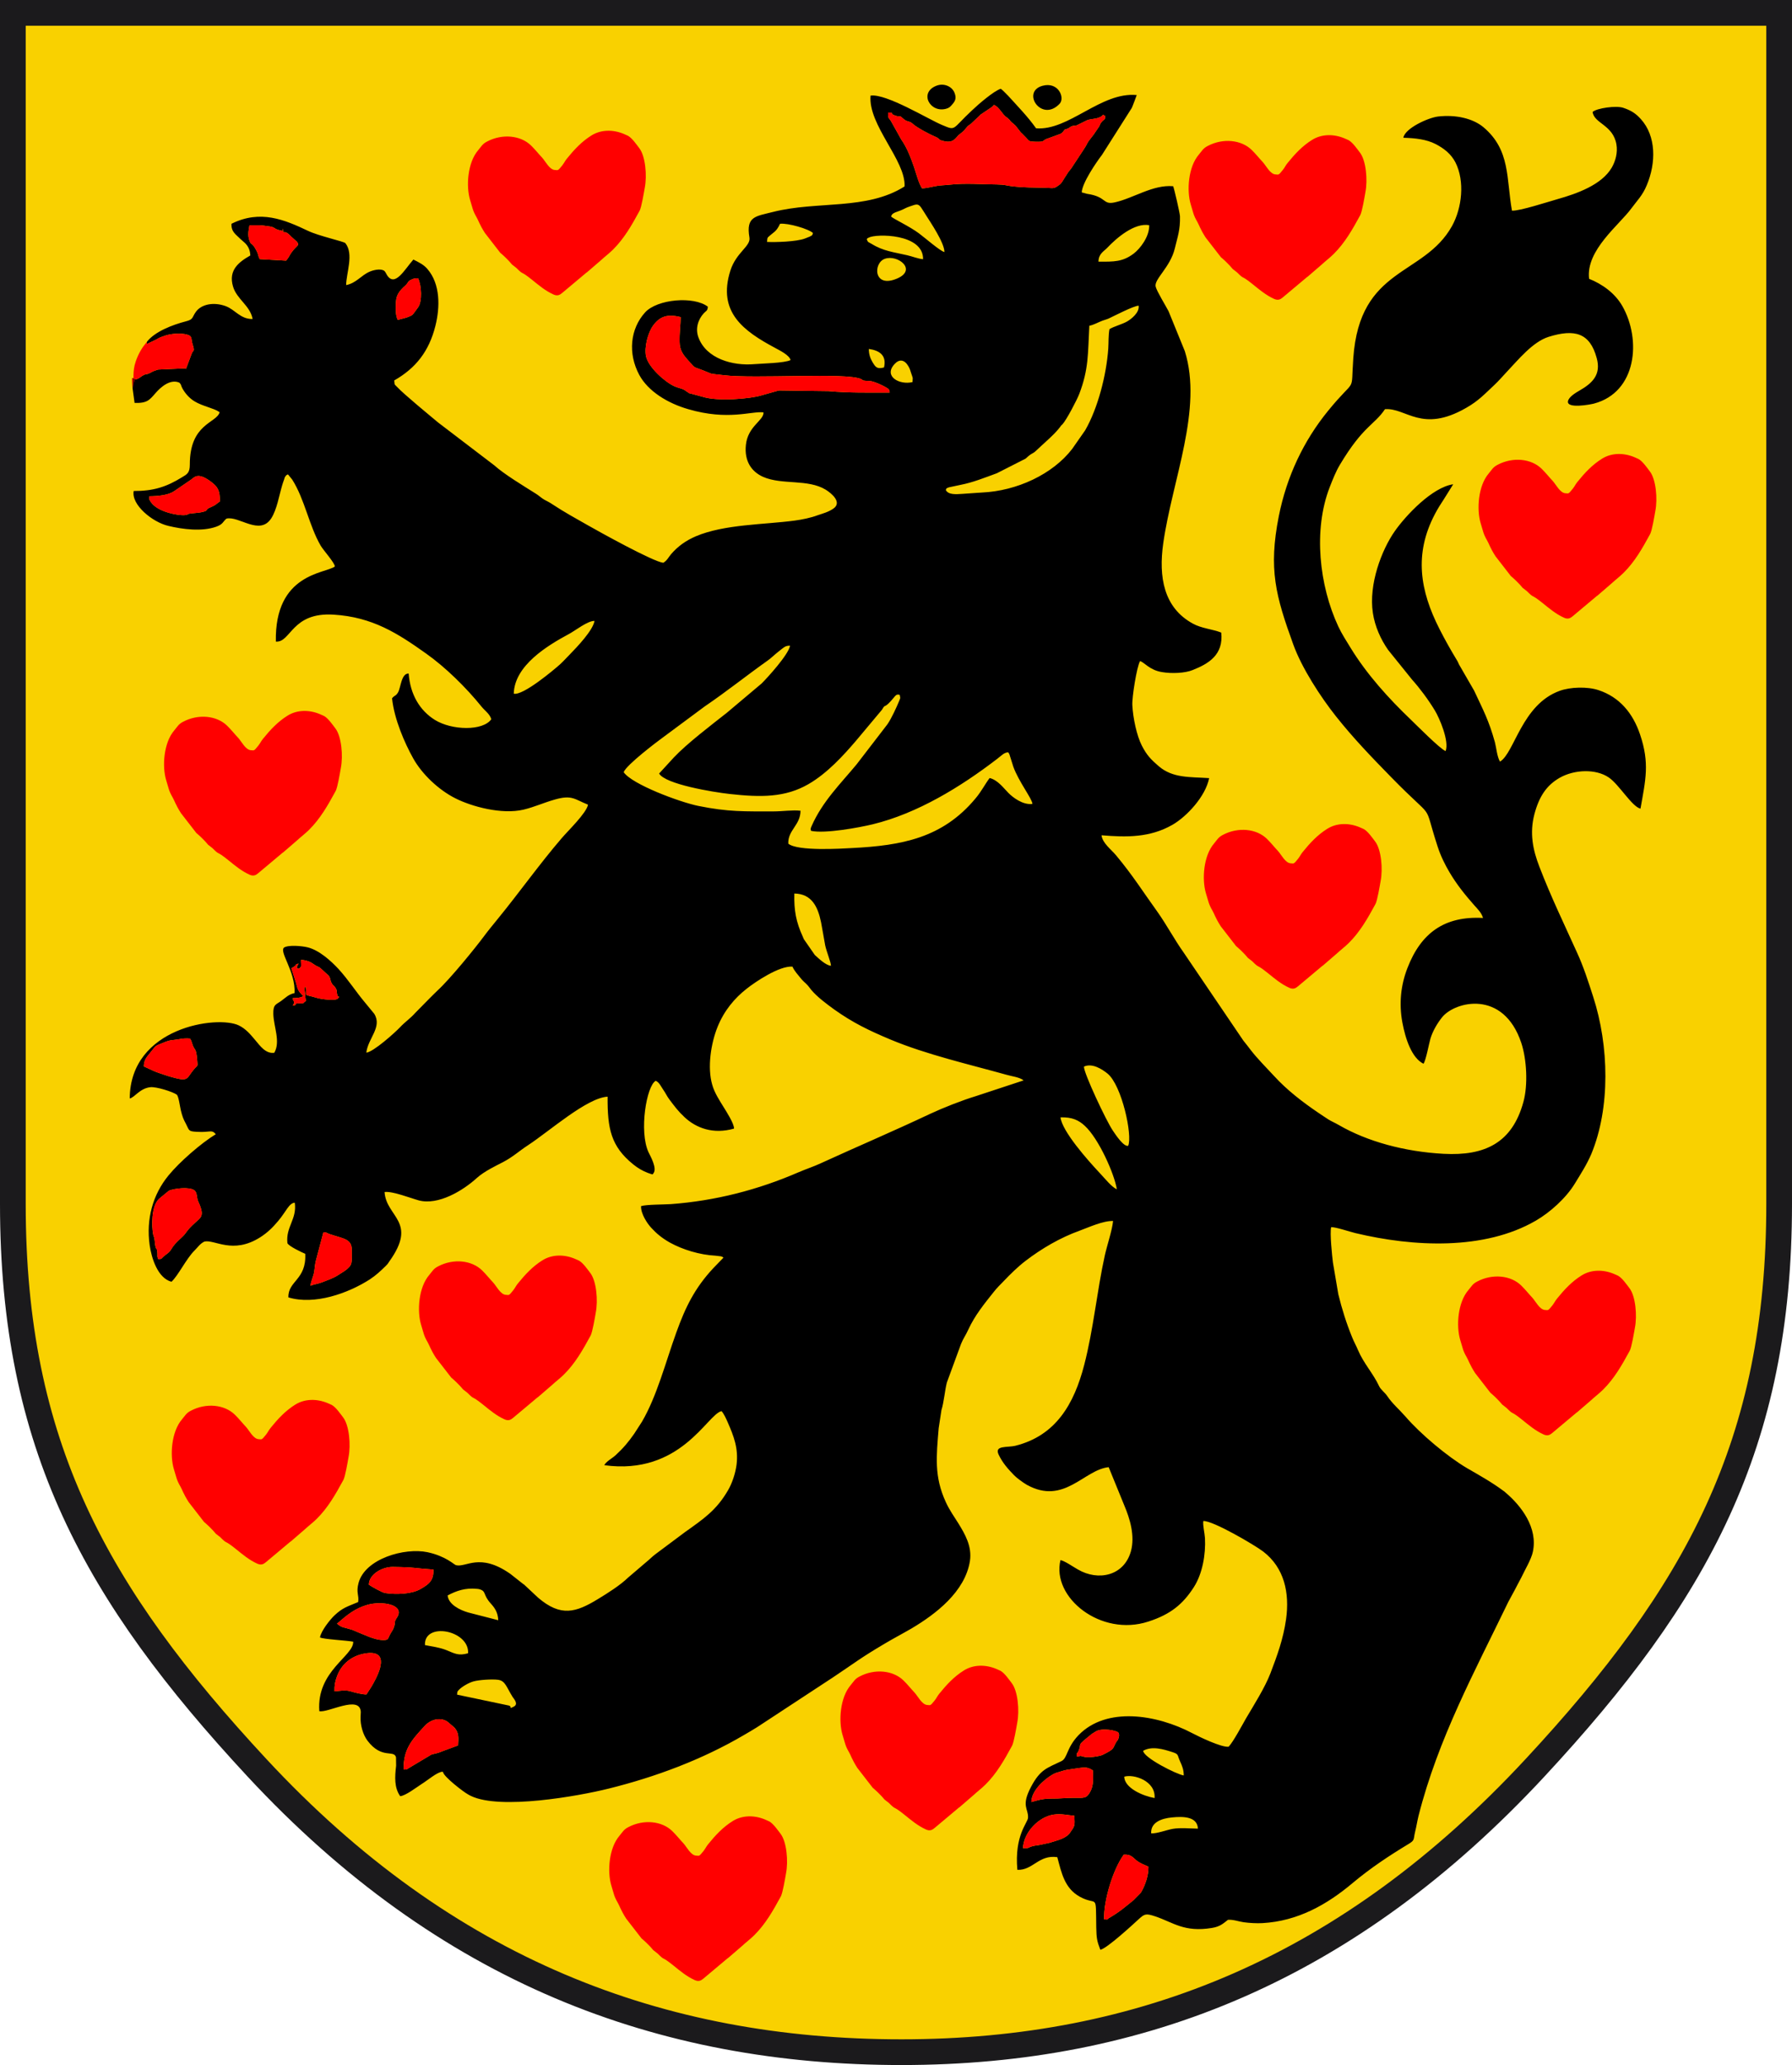 <?xml version="1.0" encoding="UTF-8" standalone="no"?>
<svg
   xmlns:dc="http://purl.org/dc/elements/1.1/"
   xmlns:cc="http://creativecommons.org/ns#"
   xmlns:rdf="http://www.w3.org/1999/02/22-rdf-syntax-ns#"
   xmlns:svg="http://www.w3.org/2000/svg"
   xmlns="http://www.w3.org/2000/svg"
   xmlns:sodipodi="http://sodipodi.sourceforge.net/DTD/sodipodi-0.dtd"
   xmlns:inkscape="http://www.inkscape.org/namespaces/inkscape"
   version="1.0"
   width="570.009"
   height="656.434"
   id="svg4259"
   sodipodi:docname="Wappen_Orlamuende -mod.svg"
   inkscape:version="1.0.1 (3bc2e813f5, 2020-09-07)">
  <sodipodi:namedview
     pagecolor="#ffffff"
     bordercolor="#666666"
     borderopacity="1"
     objecttolerance="10"
     gridtolerance="10"
     guidetolerance="10"
     inkscape:pageopacity="0"
     inkscape:pageshadow="2"
     inkscape:window-width="1920"
     inkscape:window-height="1017"
     id="namedview77"
     showgrid="false"
     inkscape:zoom="0.91561498"
     inkscape:cx="113.87917"
     inkscape:cy="340.19081"
     inkscape:window-x="-8"
     inkscape:window-y="317"
     inkscape:window-maximized="1"
     inkscape:current-layer="svg4259" />
  <defs
     id="defs4261" />
  <path
     d="M 286.729,652.346 C 210.217,652.346 141.784,626.578 81.756,561.96 C 30.315,506.592 4.088,459.223 4.088,382.732 L 4.088,4.088 L 565.92,4.088 L 565.92,382.732 C 565.92,459.223 539.685,506.584 488.252,561.96 C 429.071,625.669 363.234,652.346 286.729,652.346 z"
     id="path259"
     style="fill:#f9d100;fill-opacity:1;fill-rule:nonzero;stroke:#1b1a1c;stroke-width:8.176;stroke-linecap:butt;stroke-linejoin:miter;stroke-miterlimit:3.864;stroke-dasharray:none;stroke-opacity:1" />
  <g
     id="Ebene_x0020_3"
     transform="matrix(0.035,0,0,0.035,-90.822,-204.634)">
    <g
       id="g256">
      <!-- Loewe -->
      <path
         fill="#000000"
         d="m 12629,23279 c -5,-169 80,-452 179,-588 65,-3 79,23 113,51 38,31 78,42 111,59 1,81 -29,168 -68,234 -1,1 -3,3 -4,5 l -63,64 c -92,74 -126,106 -227,165 -19,11 6,13 -41,10 z m 428,-781 c -6,-100 93,-136 190,-145 101,-10 229,-9 235,102 -71,-1 -160,-10 -230,2 -63,12 -140,43 -195,41 z m -1165,134 c 5,-142 144,-287 282,-305 68,-9 123,6 185,11 5,96 3,91 -36,149 -36,55 -105,70 -188,96 l -78,17 c -24,6 -60,8 -81,15 -45,13 -19,18 -84,17 z m 76,-419 c 1,-99 109,-201 194,-250 36,-20 42,-16 82,-30 29,-10 61,-15 93,-19 108,-15 133,-26 190,12 3,72 6,135 -20,186 -36,70 -55,64 -151,63 -76,0 -129,8 -209,7 -93,-1 -166,30 -179,31 z m 844,-230 c 87,-26 287,38 276,194 -103,-18 -273,-89 -276,-194 z m 172,-235 c 80,-46 186,-14 263,11 64,20 45,25 73,86 18,40 33,73 33,127 -65,-10 -365,-161 -369,-224 z m -6721,170 c -3,-185 75,-270 192,-396 63,-69 157,-78 212,-34 l 56,48 c 46,49 38,99 35,163 l -146,54 c -50,22 -80,22 -98,30 l -213,127 c -8,5 -2,9 -38,8 z m 6117,-117 c -1,-44 3,-19 18,-55 28,-68 -11,-42 62,-104 l 38,-31 c 2,-1 8,-6 10,-8 13,-11 2,-4 19,-14 l 16,-10 c 2,-1 9,-5 11,-7 59,-35 192,-7 205,11 12,18 4,44 -1,57 -11,25 -3,3 -17,26 -38,61 -6,60 -124,118 -30,15 -134,29 -171,18 -49,-14 -24,-5 -66,-1 z m -5631,-563 c 2,-32 2,-28 20,-47 25,-26 88,-62 128,-73 52,-15 172,-22 224,-15 66,9 75,63 132,155 13,20 57,65 11,89 -52,27 -9,1 -44,-10 z m -824,-2 c -36,1 -103,-16 -135,-26 -63,-19 -97,-6 -155,-2 -2,-53 6,-90 21,-132 42,-120 141,-197 271,-214 206,-26 119,169 61,273 -20,37 -42,68 -63,101 z m 924,-374 c -89,26 -124,1 -199,-29 -61,-24 -126,-32 -193,-45 -10,-214 404,-136 392,74 z m -1191,-269 c 93,-79 159,-137 277,-171 136,-38 343,0 268,115 -33,51 -10,36 -28,88 -11,32 -24,43 -39,73 -18,38 -13,45 -64,44 -75,-1 -173,-51 -255,-84 -16,-7 -13,-7 -38,-14 -67,-21 -75,-12 -121,-51 z m 1005,-256 c 81,-43 160,-70 265,-60 12,1 14,1 26,4 62,19 28,48 100,128 37,41 66,81 69,153 l -272,-70 c -77,-22 -180,-73 -188,-155 z m -716,-98 c 2,-97 125,-162 217,-161 212,3 182,11 370,24 3,106 -47,135 -118,177 -82,47 -223,51 -321,36 -27,-4 -126,-60 -148,-76 z m -531,-2715 c 7,-45 28,-89 34,-125 9,-58 6,-73 22,-126 l 62,-234 c 36,-1 23,4 32,6 l 12,5 c 2,1 4,2 6,3 134,46 209,43 208,149 -1,115 12,133 -67,189 -1,1 -3,2 -5,3 l -53,34 c -43,28 -97,46 -143,64 -36,15 -70,17 -108,32 z m -1383,-242 c -13,-30 -5,-24 -8,-60 -7,-69 -13,9 -25,-113 -4,-36 -10,-29 -14,-56 -12,-65 -19,-247 53,-317 l 91,-75 c 47,-20 186,-38 232,-3 27,21 18,66 35,103 62,132 21,144 -27,189 -97,88 -69,86 -129,140 -104,93 -78,108 -127,143 -73,53 -36,47 -81,49 z m 8422,-1209 c 127,118 268,437 290,575 -46,-19 -108,-97 -155,-147 -110,-117 -343,-380 -357,-506 104,-4 167,26 222,78 z m -8553,-541 c 1,-59 26,-84 54,-119 60,-72 38,-62 121,-95 35,-14 54,-23 96,-26 58,-5 74,-18 148,-13 14,20 12,20 20,45 24,76 36,28 46,153 5,62 7,39 -30,82 -65,77 -47,109 -168,79 -33,-9 -65,-17 -101,-30 -35,-12 -63,-20 -97,-35 z m 8807,584 c -59,-86 -266,-525 -263,-582 77,-36 169,27 214,63 131,107 229,565 188,656 -41,11 -114,-100 -139,-137 z M 5267,14949 c -2,-28 -7,7 -11,-37 28,0 72,-2 95,-18 -39,-41 -50,-52 -64,-115 l -44,-138 31,-19 c 19,-17 3,-18 35,-23 -33,48 -4,44 1,46 33,-21 18,-28 20,-80 32,0 67,10 95,25 l 16,11 c 75,51 21,-5 120,88 15,14 24,18 31,37 10,22 3,26 18,52 15,25 20,18 32,38 19,28 9,29 17,62 l 4,14 c 4,13 28,-2 2,24 -22,22 -149,6 -189,-6 -138,-41 -89,-2 -103,-102 -12,13 -15,-12 -6,62 3,31 3,42 8,67 -46,34 -3,20 -62,22 -65,2 -2,16 -57,20 15,-37 14,4 11,-30 z m 4633,-573 c -3,-7 -7,-17 -10,-24 -60,-131 -80,-236 -76,-390 157,2 214,119 243,262 13,65 24,139 37,207 11,55 53,156 53,187 -48,-3 -117,-71 -147,-98 z M 8263,12860 c 23,-66 311,-283 357,-316 l 379,-281 c 199,-135 378,-279 574,-418 30,-21 56,-48 89,-74 68,-54 70,-59 113,-60 -13,80 -204,289 -258,343 l -316,266 c -142,112 -362,279 -481,405 l -135,147 c 55,97 488,169 643,186 281,31 503,33 715,-90 171,-99 318,-261 431,-393 l 237,-283 c 33,-58 13,-5 80,-78 43,-47 46,-68 81,-56 1,2 1,6 1,7 4,26 7,14 -5,45 -26,62 -71,162 -109,216 l -280,364 c -147,177 -309,335 -408,559 -13,29 -10,32 -4,44 127,27 436,-30 560,-60 407,-99 799,-340 1129,-593 47,-36 61,-56 100,-61 10,13 1,-4 13,20 l 35,111 c 49,136 170,289 174,338 -87,12 -178,-59 -217,-98 -40,-39 -96,-119 -172,-137 -38,48 -73,120 -130,187 -299,358 -668,426 -1121,449 -89,5 -495,31 -579,-40 -5,-123 111,-168 111,-299 -76,-8 -164,6 -241,6 -266,0 -413,6 -689,-50 -170,-35 -602,-196 -677,-306 z m -999,-713 c 7,-257 306,-437 503,-543 55,-29 169,-120 231,-118 -16,88 -156,234 -227,307 -31,31 -54,58 -87,88 -56,50 -335,285 -420,266 z M 3953,10354 c 80,-1 171,-10 223,-45 l 154,-105 c 31,-21 60,-73 181,17 63,47 83,79 82,180 -30,20 -39,34 -74,48 -76,31 -19,29 -74,45 -30,9 -68,11 -106,15 -52,6 -23,6 -48,13 -16,4 -30,4 -47,3 -88,-6 -241,-45 -286,-132 -10,-20 -8,-7 -5,-39 z m 6935,-1037 c -121,29 -266,-54 -163,-164 44,-48 90,-40 125,19 13,22 18,38 27,68 3,10 12,33 13,40 z m -397,-301 c 99,14 163,59 138,168 -63,17 -77,-2 -105,-49 -20,-34 -33,-70 -33,-119 z m -818,377 -156,44 c -101,32 -400,57 -534,14 l -104,-28 c -6,-1 -16,-3 -20,-5 l -26,-17 c -36,-29 -61,-25 -111,-47 -88,-41 -235,-173 -256,-272 -17,-80 17,-214 65,-279 62,-84 131,-106 250,-76 -1,73 -12,141 -10,225 1,76 33,117 73,162 75,82 39,58 139,96 113,43 34,25 185,44 284,36 1125,-27 1253,36 35,17 -16,7 36,15 12,2 29,1 43,2 54,6 159,61 170,74 8,9 9,20 11,31 -185,0 -371,4 -556,-13 z m 2822,-588 c 37,-6 80,-31 117,-45 16,-6 48,-15 58,-20 53,-25 228,-116 273,-117 9,62 -65,120 -104,143 -45,26 -123,46 -161,70 -11,60 -7,118 -11,178 -17,238 -94,540 -210,741 l -118,169 c -177,230 -503,382 -821,396 -64,3 -115,9 -176,12 -59,4 -130,10 -152,-36 12,-15 -7,-9 28,-23 l 108,-23 c 110,-21 221,-66 328,-105 l 258,-131 c 2,-1 4,-2 5,-3 l 18,-16 c 40,-36 43,-24 75,-54 66,-64 166,-145 219,-216 20,-28 3,-5 21,-24 37,-39 134,-225 154,-278 86,-227 77,-361 91,-618 z m -6285,-53 c -19,-36 -19,-85 -18,-138 1,-78 21,-110 69,-158 7,-7 15,-12 18,-16 33,-31 16,-37 58,-55 21,-10 32,-11 57,-11 33,66 39,210 1,263 -60,83 -46,70 -106,94 z m 4427,-555 c 116,-41 296,99 112,179 -218,94 -220,-142 -112,-179 z M 5233,7987 c 1,2 3,3 4,5 l 56,50 c 34,44 -16,30 -73,137 -9,16 -15,20 -25,35 l -240,-14 c -19,-38 -7,-43 -44,-103 -23,-38 -32,-32 -40,-45 l -4,-8 c -29,-64 -8,-118 -5,-151 99,0 79,-5 187,11 38,6 39,18 68,29 2,1 31,8 31,8 18,-2 11,23 20,-19 3,73 -3,-4 65,65 z m 5751,214 c -50,-5 -95,-25 -144,-36 -124,-29 -217,-37 -325,-104 -34,-20 -30,-10 -43,-42 14,-15 -2,-3 18,-14 65,-37 498,-38 494,196 z M 9566,8044 c 3,-43 2,-36 26,-58 40,-35 60,-38 92,-107 75,-8 263,48 299,84 -9,26 0,16 -30,33 -6,3 -32,13 -43,17 -76,29 -267,35 -344,31 z m 3012,179 c 1,-71 46,-91 79,-125 87,-92 249,-230 382,-206 3,105 -84,215 -141,258 -101,76 -180,74 -320,73 z m -1885,-410 c 7,-19 12,-25 38,-37 11,-5 30,-10 46,-17 35,-13 47,-25 91,-39 47,-15 69,-30 97,10 17,24 33,52 48,75 37,59 166,248 165,331 -39,-9 -175,-128 -233,-171 -88,-65 -232,-131 -252,-152 z m -26,-944 c 69,1 -2,7 68,29 53,17 28,-10 68,26 38,35 52,17 86,46 1,1 3,3 4,4 37,33 156,96 196,112 59,23 18,30 96,45 60,11 84,-12 118,-54 l 42,-34 c 28,-23 31,-45 65,-65 1,-1 4,-2 5,-3 l 86,-81 c 1,-2 3,-4 4,-5 l 104,-70 c 11,-11 7,-5 19,-19 48,17 77,89 116,113 1,1 4,2 5,3 l 23,22 c 1,1 2,3 3,5 8,9 7,8 13,14 0,0 14,11 15,12 2,2 22,20 22,20 l 46,59 c 5,5 8,8 14,13 l 38,39 c 24,29 26,32 75,34 109,4 59,-12 121,-30 l 115,-42 c 33,-19 27,-39 48,-42 20,-3 27,-12 44,-22 1,-1 3,-2 5,-3 24,-10 17,-2 42,-8 3,-1 5,-1 8,-2 l 77,-38 c 44,-27 106,-12 151,-47 l 13,-12 c 18,12 -17,0 18,12 -3,38 -7,26 -27,47 -20,22 -18,26 -30,50 l -49,72 c -81,102 -38,55 -91,136 l -104,158 c -9,16 -22,29 -33,43 l -38,59 c -15,23 -23,43 -44,59 l -10,7 c -45,34 -52,22 -123,21 -102,-2 -199,-2 -294,-13 -59,-7 -67,-16 -141,-17 -143,-1 -288,-14 -430,2 -51,6 -84,4 -133,14 -31,6 -90,20 -119,19 -33,-56 -47,-118 -68,-180 0,-2 -1,-4 -2,-7 -31,-89 -64,-179 -118,-256 l -90,-161 c -1,-2 -2,-4 -3,-6 l -22,-30 c -7,-16 -5,-26 -4,-48 z M 3931,8950 c -2,11 -4,7 1,20 l 86,-41 c 27,-18 47,-23 78,-34 51,-17 139,-26 199,-9 38,11 38,20 45,69 l 14,49 c 6,29 -1,24 -5,34 -8,15 -2,-3 -13,23 l -52,139 c -6,-7 24,-5 -26,-7 l -224,10 c -1,0 -4,0 -6,1 l -42,15 c -73,41 -44,14 -87,35 -17,8 -27,19 -47,30 -48,25 -35,-20 -38,42 17,-59 -13,-40 -18,-44 l 4,93 18,131 c 116,4 136,-27 193,-92 42,-48 130,-129 214,-92 20,20 12,23 27,51 26,47 64,91 113,120 69,42 178,63 219,93 2,1 5,3 7,5 -28,100 -272,101 -271,476 0,75 -25,87 -72,115 -141,87 -259,125 -438,124 -24,124 169,283 315,317 129,31 306,54 436,7 62,-22 59,-46 92,-73 113,-28 303,160 408,-4 51,-81 70,-204 99,-301 5,-16 11,-35 18,-53 6,-18 2,-13 10,-25 13,-16 5,-9 24,-19 l 39,48 c 114,180 152,416 258,599 25,43 129,157 129,190 -87,65 -548,61 -536,682 138,10 142,-269 525,-245 353,22 581,169 840,353 177,125 365,310 503,481 32,40 76,67 90,116 -76,108 -358,102 -513,6 -138,-86 -224,-232 -238,-421 -68,-3 -71,129 -97,172 -21,35 -30,23 -54,53 20,191 115,407 192,545 81,145 232,287 383,363 148,75 422,150 620,103 100,-24 186,-64 282,-91 159,-46 181,-3 304,46 -14,76 -182,237 -239,304 -203,236 -386,495 -585,738 -42,52 -79,96 -120,151 -81,109 -309,390 -425,496 -26,24 -46,46 -71,70 l -129,131 c -45,51 -93,82 -139,131 -48,51 -244,226 -307,231 16,-132 147,-232 72,-353 l -83,-101 c -82,-97 -153,-209 -241,-305 -70,-75 -177,-173 -284,-198 -45,-11 -171,-24 -212,3 -45,41 105,216 96,413 -56,12 -82,43 -121,71 -50,36 -74,31 -72,119 3,116 67,250 9,352 -77,12 -129,-62 -172,-113 -46,-55 -87,-104 -150,-135 -192,-94 -988,14 -992,663 43,-7 90,-91 186,-102 55,-7 209,43 242,68 17,17 28,106 36,140 14,58 23,81 47,125 31,59 19,68 97,72 30,2 59,2 89,-1 45,-3 59,-9 85,23 -132,80 -331,253 -431,376 -141,173 -203,392 -170,631 17,119 73,299 198,333 59,-52 136,-211 209,-283 32,-31 47,-60 90,-82 93,-22 257,120 508,-39 64,-41 111,-86 163,-148 72,-85 99,-164 151,-166 21,151 -83,218 -67,367 11,28 133,85 162,97 12,238 -158,245 -153,396 238,72 542,-37 739,-163 58,-38 100,-78 146,-123 0,0 17,-18 17,-18 7,-9 8,-13 14,-21 263,-365 -28,-403 -42,-632 71,-10 238,56 311,76 177,47 402,-89 528,-204 66,-59 164,-106 238,-144 93,-49 142,-98 228,-154 194,-127 534,-430 722,-440 -2,290 30,451 233,615 42,34 83,58 132,77 57,21 43,13 52,3 35,-45 -29,-157 -45,-190 -88,-190 -18,-604 65,-649 30,10 50,54 68,80 21,29 34,60 57,90 49,65 81,108 136,159 106,100 261,159 451,105 2,-45 -73,-160 -95,-196 -35,-57 -83,-129 -103,-202 -46,-157 -12,-376 48,-525 60,-149 155,-261 263,-346 79,-63 300,-212 418,-202 19,42 49,72 79,110 14,17 30,31 48,48 23,23 24,29 43,52 54,65 142,130 211,180 169,120 316,191 512,273 327,136 704,222 1052,319 46,14 118,21 156,51 l -434,143 c -128,39 -296,105 -418,162 -339,160 -658,295 -992,448 -62,29 -138,54 -203,82 -369,160 -757,259 -1160,289 -64,4 -224,3 -270,18 -3,69 56,157 91,195 49,54 99,95 169,135 119,66 275,113 416,120 l 50,6 c 18,6 11,3 23,12 l -92,95 c -169,181 -254,355 -337,586 -98,272 -175,574 -311,808 l -71,110 c -52,75 -101,133 -171,197 -26,24 -87,57 -101,89 695,95 935,-462 1065,-491 21,20 45,75 56,100 56,128 99,238 81,386 -11,84 -42,171 -76,230 -106,184 -223,262 -393,383 l -268,200 c -32,24 -57,51 -85,73 l -164,140 c -71,69 -185,141 -274,195 -200,122 -337,164 -544,-13 l -124,-116 c -1,-2 -3,-3 -5,-4 -1,-1 -4,-2 -5,-3 l -118,-93 c -280,-196 -402,-55 -494,-79 -17,-4 -91,-82 -260,-118 -208,-43 -565,59 -625,278 -25,91 6,112 -4,175 -102,43 -141,51 -216,122 -37,35 -120,137 -131,199 28,17 239,27 302,39 5,131 -335,266 -308,631 78,18 369,-151 377,7 0,10 -2,34 -2,45 -3,76 22,161 62,215 130,173 242,80 260,152 l 1,77 c -12,100 -18,198 37,276 48,-3 149,-81 193,-109 61,-38 145,-112 192,-113 2,1 4,2 5,5 9,43 185,178 222,198 13,7 19,12 31,17 265,128 972,3 1253,-67 427,-106 850,-264 1228,-486 41,-24 76,-44 119,-71 l 692,-454 c 194,-129 243,-172 463,-302 82,-49 161,-90 249,-141 219,-130 487,-333 531,-613 20,-135 -46,-245 -104,-340 -41,-65 -81,-121 -114,-192 -109,-235 -87,-419 -66,-674 l 25,-164 c 23,-74 30,-173 49,-250 l 129,-351 c 21,-52 43,-79 65,-128 59,-129 144,-234 232,-344 34,-43 49,-55 92,-100 57,-60 128,-130 199,-184 144,-110 312,-209 490,-273 84,-31 214,-91 304,-88 -8,83 -55,223 -75,312 -72,327 -103,670 -187,994 -93,360 -260,643 -624,735 -76,19 -195,-6 -154,81 36,76 85,130 141,188 20,21 83,68 115,86 339,188 520,-138 744,-160 l 143,350 c 49,116 98,273 59,414 -63,224 -297,273 -482,165 -38,-21 -121,-79 -158,-85 -83,339 367,700 799,558 205,-66 316,-161 414,-314 77,-121 108,-296 100,-444 -3,-48 -21,-117 -15,-155 87,-5 468,219 544,277 191,146 242,374 208,616 -26,181 -80,327 -142,490 -49,128 -150,288 -221,408 -33,57 -116,214 -159,259 -68,7 -273,-93 -330,-123 -327,-172 -781,-242 -1033,17 -112,116 -100,210 -157,237 -127,62 -191,72 -276,234 -93,176 -22,196 -27,280 -3,48 -125,158 -97,473 142,6 194,-140 363,-115 39,145 66,282 204,359 163,90 145,-47 150,280 2,99 7,123 37,202 58,-10 294,-227 349,-278 53,-48 65,-54 151,-25 164,55 261,146 513,105 74,-12 101,-38 147,-74 48,-4 99,16 143,22 51,7 118,11 170,8 321,-18 586,-167 821,-365 159,-133 327,-245 506,-353 61,-37 43,-38 61,-112 12,-48 19,-96 31,-145 179,-703 510,-1309 816,-1943 l 58,-107 c 19,-39 41,-76 60,-114 31,-67 91,-165 105,-234 46,-217 -103,-415 -250,-539 -2,-2 -7,-6 -9,-8 l -10,-7 c -105,-78 -220,-142 -329,-205 -177,-104 -423,-310 -560,-469 -54,-62 -121,-119 -164,-184 -25,-37 -59,-58 -75,-91 -55,-118 -139,-204 -192,-328 -17,-41 -34,-69 -52,-113 -53,-129 -94,-259 -127,-394 l -49,-288 c -7,-56 -30,-272 -16,-322 44,-1 166,41 220,54 531,127 1173,157 1638,-112 131,-75 277,-207 356,-337 55,-90 109,-173 150,-269 174,-419 162,-982 17,-1429 -44,-136 -87,-272 -149,-406 -119,-263 -235,-502 -340,-775 -58,-150 -91,-303 -45,-477 43,-161 110,-262 231,-331 131,-74 326,-83 445,-2 93,63 212,267 288,283 46,-261 85,-411 -4,-674 -65,-193 -186,-339 -377,-402 -101,-34 -257,-29 -353,6 -345,124 -411,565 -543,643 -27,-46 -33,-127 -46,-176 -56,-201 -105,-289 -189,-469 l -137,-237 c -9,-18 -8,-21 -20,-40 -58,-96 -105,-179 -158,-283 -176,-346 -233,-678 -42,-1042 29,-55 52,-90 82,-136 l 85,-136 c -190,27 -430,282 -531,426 -118,168 -239,481 -199,743 18,120 70,238 139,336 l 217,269 c 70,78 147,181 207,280 42,69 133,280 98,369 -47,-15 -281,-252 -316,-285 -201,-192 -399,-410 -548,-653 -38,-62 -79,-125 -111,-193 -174,-372 -229,-877 -79,-1264 28,-72 57,-145 93,-205 213,-356 312,-359 410,-505 193,-15 333,221 738,-12 113,-64 170,-128 254,-206 44,-41 74,-78 115,-121 102,-107 234,-272 380,-318 237,-74 375,-36 437,192 42,150 -37,228 -158,297 -31,18 -96,56 -103,96 -12,70 203,30 237,21 389,-104 431,-581 257,-886 -67,-117 -182,-199 -302,-247 -32,-260 277,-491 386,-642 49,-67 100,-115 138,-208 86,-204 86,-447 -54,-601 -47,-52 -88,-78 -159,-102 -64,-22 -238,2 -279,37 13,106 184,116 216,293 14,78 -9,156 -42,213 -91,156 -314,236 -495,287 -85,24 -342,108 -412,104 -52,-291 -13,-550 -258,-757 -94,-79 -248,-117 -414,-98 -91,11 -302,108 -315,193 112,3 211,15 293,57 77,40 141,90 181,168 85,169 60,411 -32,577 -257,460 -839,366 -897,1200 -24,340 33,156 -230,479 -221,271 -375,594 -447,956 -95,481 -29,722 132,1166 77,213 248,476 388,652 158,199 322,369 500,551 421,431 281,194 423,630 28,87 68,167 109,236 65,110 140,203 223,297 32,36 68,70 81,117 -349,-19 -563,134 -687,455 -60,155 -78,320 -46,494 28,150 85,322 192,375 22,-30 50,-183 63,-228 22,-72 63,-140 106,-194 117,-145 557,-255 720,233 49,148 62,381 19,536 -102,373 -351,491 -725,471 -355,-19 -694,-112 -950,-260 -34,-20 -70,-35 -97,-52 -38,-25 -57,-37 -89,-59 -145,-98 -287,-207 -405,-336 -71,-77 -151,-156 -214,-238 -19,-24 -41,-55 -65,-83 l -544,-802 c -80,-112 -153,-249 -235,-365 -139,-193 -224,-331 -378,-516 -45,-54 -124,-111 -132,-182 228,19 441,22 646,-96 128,-74 299,-256 332,-423 -175,-12 -330,2 -459,-109 -68,-59 -107,-97 -153,-187 -46,-90 -80,-249 -86,-367 -4,-70 40,-348 70,-400 40,11 86,82 200,100 88,15 209,10 279,-19 141,-56 281,-136 259,-340 -78,-31 -181,-38 -259,-82 -263,-144 -312,-421 -268,-730 83,-580 361,-1217 196,-1744 l -148,-363 c -23,-45 -106,-179 -117,-223 -16,-68 133,-175 174,-347 25,-105 50,-167 47,-292 -1,-29 -52,-249 -62,-273 -185,-16 -362,110 -532,147 -111,24 -70,-52 -251,-78 l -48,-13 c 4,-86 132,-273 185,-342 l 270,-425 c 5,-9 45,-116 45,-117 -326,-31 -617,326 -915,302 -73,-104 -171,-204 -256,-298 -9,-9 -16,-15 -22,-22 -13,-12 -23,-25 -43,-39 -61,19 -198,136 -260,195 -189,176 -143,188 -273,134 -125,-52 -507,-287 -650,-267 -24,267 321,589 309,825 -346,219 -793,129 -1197,232 -157,40 -246,39 -213,232 14,79 -120,134 -173,300 -120,378 120,550 411,705 38,21 125,63 136,108 -56,28 -261,31 -330,37 -196,17 -435,-49 -507,-242 -30,-79 -5,-162 48,-220 20,-22 35,-20 37,-60 -128,-98 -460,-69 -570,52 -136,150 -158,373 -53,568 80,148 257,257 445,311 363,106 572,16 684,29 4,74 -142,124 -160,295 -16,150 53,245 157,291 172,75 405,17 568,116 55,34 154,117 67,174 -45,30 -89,41 -142,59 -58,22 -140,39 -208,48 -280,37 -638,33 -896,142 -94,40 -166,93 -227,164 -23,27 -35,57 -70,77 -93,-10 -588,-285 -686,-341 -101,-57 -220,-123 -318,-188 -31,-21 -44,-26 -77,-44 -27,-15 -48,-37 -76,-54 -111,-70 -289,-177 -380,-259 l -509,-388 c -69,-58 -311,-256 -373,-323 -30,-32 -20,-12 -26,-59 196,-112 316,-264 374,-495 43,-171 46,-381 -73,-518 -34,-40 -81,-62 -127,-85 -79,89 -167,254 -239,142 -11,-17 -16,-35 -31,-43 -33,-18 -96,-3 -127,11 -78,33 -120,103 -214,122 1,-112 72,-281 -7,-381 -11,-15 -240,-64 -340,-112 -211,-100 -432,-195 -695,-64 -4,74 41,97 82,139 l 42,37 c 30,31 45,64 47,112 -102,58 -202,132 -157,282 34,116 156,173 178,295 -112,2 -158,-85 -245,-117 -107,-39 -219,-19 -270,51 -38,52 -20,69 -91,87 -120,31 -281,92 -354,185 z"
         id="path214" />
      <path
         fill="#ff0000"
         d="m 10667,6869 c -1,22 -3,32 4,48 l 22,30 c 1,2 2,4 3,6 l 90,161 c 54,77 87,167 118,256 1,3 2,5 2,7 21,62 35,124 68,180 29,1 88,-13 119,-19 49,-10 82,-8 133,-14 142,-16 287,-3 430,-2 74,1 82,10 141,17 95,11 192,11 294,13 71,1 78,13 123,-21 l 10,-7 c 21,-16 29,-36 44,-59 l 38,-59 c 11,-14 24,-27 33,-43 l 104,-158 c 53,-81 10,-34 91,-136 l 49,-72 c 12,-24 10,-28 30,-50 20,-21 24,-9 27,-47 -35,-12 0,0 -18,-12 l -13,12 c -45,35 -107,20 -151,47 l -77,38 c -3,1 -5,1 -8,2 -25,6 -18,-2 -42,8 -2,1 -4,2 -5,3 -17,10 -24,19 -44,22 -21,3 -15,23 -48,42 l -115,42 c -62,18 -12,34 -121,30 -49,-2 -51,-5 -75,-34 l -38,-39 c -6,-5 -9,-8 -14,-13 l -46,-59 c 0,0 -20,-18 -22,-20 -1,-1 -15,-12 -15,-12 -6,-6 -5,-5 -13,-14 -1,-2 -2,-4 -3,-5 l -23,-22 c -1,-1 -4,-2 -5,-3 -39,-24 -68,-96 -116,-113 -12,14 -8,8 -19,19 l -104,70 c -1,1 -3,3 -4,5 l -86,81 c -1,1 -4,2 -5,3 -34,20 -37,42 -65,65 l -42,34 c -34,42 -58,65 -118,54 -78,-15 -37,-22 -96,-45 -40,-16 -159,-79 -196,-112 -1,-1 -3,-3 -4,-4 -34,-29 -48,-11 -86,-46 -40,-36 -15,-9 -68,-26 -70,-22 1,-28 -68,-29 z"
         id="path216" />
      <path
         fill="#000000"
         d="m 12069,6626 c -196,54 -9,337 156,163 50,-53 -10,-203 -156,-163 z"
         id="path218" />
      <path
         fill="#000000"
         d="m 11109,6624 c -167,61 -62,253 86,210 25,-7 35,-17 50,-34 29,-33 46,-58 24,-112 -21,-53 -91,-89 -160,-64 z"
         id="path220" />
      <!-- Zunge -->
      <path
         fill="#ff0000"
         d="m 10125,9399 c 185,17 371,13 556,13 -2,-11 -3,-22 -11,-31 -11,-13 -116,-68 -170,-74 -14,-1 -31,0 -43,-2 -52,-8 -1,2 -36,-15 -128,-63 -969,0 -1253,-36 -151,-19 -72,-1 -185,-44 -100,-38 -64,-14 -139,-96 -40,-45 -72,-86 -73,-162 -2,-84 9,-152 10,-225 -119,-30 -188,-8 -250,76 -48,65 -82,199 -65,279 21,99 168,231 256,272 50,22 75,18 111,47 l 26,17 c 4,2 14,4 20,5 l 104,28 c 134,43 433,18 534,-14 l 156,-44 z"
         id="path222" />
      <!-- Krallen -->
      <path
         fill="#ff0000"
         d="m 4033,17282 c 45,-2 8,4 81,-49 49,-35 23,-50 127,-143 60,-54 32,-52 129,-140 48,-45 89,-57 27,-189 -17,-37 -8,-82 -35,-103 -46,-35 -185,-17 -232,3 l -91,75 c -72,70 -65,252 -53,317 4,27 10,20 14,56 12,122 18,44 25,113 3,36 -5,30 8,60 z"
         id="path224" />
      <path
         fill="#ff0000"
         d="m 3931,8950 c -42,50 -76,103 -102,178 -34,98 -12,153 -29,247 l -4,-93 c 5,4 35,-15 18,44 3,-62 -10,-17 38,-42 20,-11 30,-22 47,-30 43,-21 14,6 87,-35 l 42,-15 c 2,-1 5,-1 6,-1 l 224,-10 c 50,2 20,0 26,7 l 52,-139 c 11,-26 5,-8 13,-23 4,-10 11,-5 5,-34 l -14,-49 c -7,-49 -7,-58 -45,-69 -60,-17 -148,-8 -199,9 -31,11 -51,16 -78,34 l -86,41 c -5,-13 -3,-9 -1,-20 z"
         id="path226" />
      <path
         fill="#ff0000"
         d="m 3953,10354 c -3,32 -5,19 5,39 45,87 198,126 286,132 17,1 31,1 47,-3 25,-7 -4,-7 48,-13 38,-4 76,-6 106,-15 55,-16 -2,-14 74,-45 35,-14 44,-28 74,-48 1,-101 -19,-133 -82,-180 -121,-90 -150,-38 -181,-17 l -154,105 c -52,35 -143,44 -223,45 z"
         id="path228" />
      <path
         fill="#ff0000"
         d="m 12629,23279 c 47,3 22,1 41,-10 101,-59 135,-91 227,-165 l 63,-64 c 1,-2 3,-4 4,-5 39,-66 69,-153 68,-234 -33,-17 -73,-28 -111,-59 -34,-28 -48,-54 -113,-51 -99,136 -184,419 -179,588 z"
         id="path230" />
      <path
         fill="#ff0000"
         d="m 3902,15532 89,41 c 34,15 62,23 97,35 36,13 68,21 101,30 121,30 103,-2 168,-79 37,-43 35,-20 30,-82 -10,-125 -22,-77 -46,-153 -8,-25 -6,-25 -20,-45 -74,-5 -90,8 -148,13 -42,3 -61,12 -96,26 -83,33 -61,23 -121,95 -28,35 -53,60 -54,119 z"
         id="path232" />
      <path
         fill="#ff0000"
         d="m 6263,21918 c 36,1 30,-3 38,-8 l 213,-127 c 18,-8 48,-8 98,-30 l 146,-54 c 3,-64 11,-114 -35,-163 l -56,-48 c -55,-44 -149,-35 -212,34 -117,126 -195,211 -192,396 z"
         id="path234" />
      <path
         fill="#ff0000"
         d="m 5658,20593 c 46,39 54,30 121,51 25,7 22,7 38,14 82,33 180,83 255,84 51,1 46,-6 64,-44 15,-30 28,-41 39,-73 18,-52 -5,-37 28,-88 75,-115 -132,-153 -268,-115 -118,34 -184,92 -277,171 z"
         id="path236" />
      <path
         fill="#ff0000"
         d="m 11968,22213 c 13,-1 86,-32 179,-31 80,1 133,-7 209,-7 96,1 115,7 151,-63 26,-51 23,-114 20,-186 -57,-38 -82,-27 -190,-12 -32,4 -64,9 -93,19 -40,14 -46,10 -82,30 -85,49 -193,151 -194,250 z"
         id="path238" />
      <path
         fill="#ff0000"
         d="m 5416,17524 c 38,-15 72,-17 108,-32 46,-18 100,-36 143,-64 l 53,-34 c 2,-1 4,-2 5,-3 79,-56 66,-74 67,-189 1,-106 -74,-103 -208,-149 -2,-1 -4,-2 -6,-3 l -12,-5 c -9,-2 4,-7 -32,-6 l -62,234 c -16,53 -13,68 -22,126 -6,36 -27,80 -34,125 z"
         id="path240" />
      <path
         fill="#ff0000"
         d="m 5925,21236 c 21,-33 43,-64 63,-101 58,-104 145,-299 -61,-273 -130,17 -229,94 -271,214 -15,42 -23,79 -21,132 58,-4 92,-17 155,2 32,10 99,27 135,26 z"
         id="path242" />
      <path
         fill="#ff0000"
         d="m 5947,20239 c 22,16 121,72 148,76 98,15 239,11 321,-36 71,-42 121,-71 118,-177 -188,-13 -158,-21 -370,-24 -92,-1 -215,64 -217,161 z"
         id="path244" />
      <path
         fill="#ff0000"
         d="m 4862,7893 c -3,33 -24,87 5,151 l 4,8 c 8,13 17,7 40,45 37,60 25,65 44,103 l 240,14 c 10,-15 16,-19 25,-35 57,-107 107,-93 73,-137 l -56,-50 c -1,-2 -3,-3 -4,-5 -68,-69 -62,8 -65,-65 -9,42 -2,17 -20,19 0,0 -29,-7 -31,-8 -29,-11 -30,-23 -68,-29 -108,-16 -88,-11 -187,-11 z"
         id="path246" />
      <path
         fill="#ff0000"
         d="m 5310,14645 c -5,-2 -34,2 -1,-46 -32,5 -16,6 -35,23 l -31,19 44,138 c 14,63 25,74 64,115 -23,16 -67,18 -95,18 4,44 9,9 11,37 3,34 4,-7 -11,30 55,-4 -8,-18 57,-20 59,-2 16,12 62,-22 -5,-25 -5,-36 -8,-67 -9,-74 -6,-49 6,-62 14,100 -35,61 103,102 40,12 167,28 189,6 26,-26 2,-11 -2,-24 l -4,-14 c -8,-33 2,-34 -17,-62 -12,-20 -17,-13 -32,-38 -15,-26 -8,-30 -18,-52 -7,-19 -16,-23 -31,-37 -99,-93 -45,-37 -120,-88 l -16,-11 c -28,-15 -63,-25 -95,-25 -2,52 13,59 -20,80 z"
         id="path248" />
      <path
         fill="#ff0000"
         d="m 11892,22632 c 65,1 39,-4 84,-17 21,-7 57,-9 81,-15 l 78,-17 c 83,-26 152,-41 188,-96 39,-58 41,-53 36,-149 -62,-5 -117,-20 -185,-11 -138,18 -277,163 -282,305 z"
         id="path250" />
      <path
         fill="#ff0000"
         d="m 12380,21801 c 42,-4 17,-13 66,1 37,11 141,-3 171,-18 118,-58 86,-57 124,-118 14,-23 6,-1 17,-26 5,-13 13,-39 1,-57 -13,-18 -146,-46 -205,-11 -2,2 -9,6 -11,7 l -16,10 c -17,10 -6,3 -19,14 -2,2 -8,7 -10,8 l -38,31 c -73,62 -34,36 -62,104 -15,36 -19,11 -18,55 z"
         id="path252" />
      <path
         fill="#ff0000"
         d="m 6210,8752 79,-21 c 60,-24 46,-11 106,-94 38,-53 32,-197 -1,-263 -25,0 -36,1 -57,11 -42,18 -25,24 -58,55 -3,4 -11,9 -18,16 -48,48 -68,80 -69,158 -1,53 -1,102 18,138 z"
         id="path254" />
    </g>
  </g>
  <g
     id="Ebene_x0020_1"
     transform="matrix(0.038,0,0,0.038,-189.788,-644.94)">
    <g
       id="g25">
      <!-- Herzen -->
      <path
         fill="#ff0000"
         d="m 16551,24343 c 20,-101 6,-265 -46,-332 -23,-30 -60,-84 -94,-103 -1,-1 -35,-16 -36,-16 -89,-37 -190,-37 -270,13 -82,51 -145,119 -205,193 -18,22 -22,35 -39,57 -40,50 -35,40 -63,39 -44,-2 -80,-75 -105,-102 -33,-35 -59,-69 -95,-104 -86,-83 -238,-100 -367,-32 -39,20 -47,40 -74,72 -89,103 -103,301 -68,417 22,70 21,87 54,144 15,25 24,60 70,132 l 128,165 c 68,58 95,95 99,99 l 36,28 c 68,68 25,14 132,100 57,46 110,91 178,122 33,15 53,5 72,-11 l 204,-171 c 1,-1 3,-2 5,-3 l 116,-100 c 32,-30 70,-58 102,-90 94,-93 158,-206 220,-320 0,-2 2,-4 3,-5 16,-32 35,-147 43,-192 z"
         id="path23" />
    </g>
  </g>
  <g
     id="Ebene_x0020_1-0"
     transform="matrix(0.038,0,0,0.038,-102.406,-762.582)">
    <g
       id="g25-6">
      <!-- Herzen -->
      <path
         fill="#ff0000"
         d="m 16551,24343 c 20,-101 6,-265 -46,-332 -23,-30 -60,-84 -94,-103 -1,-1 -35,-16 -36,-16 -89,-37 -190,-37 -270,13 -82,51 -145,119 -205,193 -18,22 -22,35 -39,57 -40,50 -35,40 -63,39 -44,-2 -80,-75 -105,-102 -33,-35 -59,-69 -95,-104 -86,-83 -238,-100 -367,-32 -39,20 -47,40 -74,72 -89,103 -103,301 -68,417 22,70 21,87 54,144 15,25 24,60 70,132 l 128,165 c 68,58 95,95 99,99 l 36,28 c 68,68 25,14 132,100 57,46 110,91 178,122 33,15 53,5 72,-11 l 204,-171 c 1,-1 3,-2 5,-3 l 116,-100 c 32,-30 70,-58 102,-90 94,-93 158,-206 220,-320 0,-2 2,-4 3,-5 16,-32 35,-147 43,-192 z"
         id="path23-5" />
    </g>
  </g>
  <g
     id="Ebene_x0020_1-9"
     transform="matrix(0.038,0,0,0.038,-108.901,-502.958)">
    <g
       id="g25-3">
      <!-- Herzen -->
      <path
         fill="#ff0000"
         d="m 16551,24343 c 20,-101 6,-265 -46,-332 -23,-30 -60,-84 -94,-103 -1,-1 -35,-16 -36,-16 -89,-37 -190,-37 -270,13 -82,51 -145,119 -205,193 -18,22 -22,35 -39,57 -40,50 -35,40 -63,39 -44,-2 -80,-75 -105,-102 -33,-35 -59,-69 -95,-104 -86,-83 -238,-100 -367,-32 -39,20 -47,40 -74,72 -89,103 -103,301 -68,417 22,70 21,87 54,144 15,25 24,60 70,132 l 128,165 c 68,58 95,95 99,99 l 36,28 c 68,68 25,14 132,100 57,46 110,91 178,122 33,15 53,5 72,-11 l 204,-171 c 1,-1 3,-2 5,-3 l 116,-100 c 32,-30 70,-58 102,-90 94,-93 158,-206 220,-320 0,-2 2,-4 3,-5 16,-32 35,-147 43,-192 z"
         id="path23-52" />
    </g>
  </g>
  <g
     id="Ebene_x0020_1-9-5"
     transform="matrix(0.038,0,0,0.038,-305.376,-377.394)">
    <g
       id="g25-3-0">
      <!-- Herzen -->
      <path
         fill="#ff0000"
         d="m 16551,24343 c 20,-101 6,-265 -46,-332 -23,-30 -60,-84 -94,-103 -1,-1 -35,-16 -36,-16 -89,-37 -190,-37 -270,13 -82,51 -145,119 -205,193 -18,22 -22,35 -39,57 -40,50 -35,40 -63,39 -44,-2 -80,-75 -105,-102 -33,-35 -59,-69 -95,-104 -86,-83 -238,-100 -367,-32 -39,20 -47,40 -74,72 -89,103 -103,301 -68,417 22,70 21,87 54,144 15,25 24,60 70,132 l 128,165 c 68,58 95,95 99,99 l 36,28 c 68,68 25,14 132,100 57,46 110,91 178,122 33,15 53,5 72,-11 l 204,-171 c 1,-1 3,-2 5,-3 l 116,-100 c 32,-30 70,-58 102,-90 94,-93 158,-206 220,-320 0,-2 2,-4 3,-5 16,-32 35,-147 43,-192 z"
         id="path23-52-0" />
    </g>
  </g>
  <g
     id="Ebene_x0020_1-9-5-1"
     transform="matrix(0.038,0,0,0.038,-378.92,-329.513)">
    <g
       id="g25-3-0-0">
      <!-- Herzen -->
      <path
         fill="#ff0000"
         d="m 16551,24343 c 20,-101 6,-265 -46,-332 -23,-30 -60,-84 -94,-103 -1,-1 -35,-16 -36,-16 -89,-37 -190,-37 -270,13 -82,51 -145,119 -205,193 -18,22 -22,35 -39,57 -40,50 -35,40 -63,39 -44,-2 -80,-75 -105,-102 -33,-35 -59,-69 -95,-104 -86,-83 -238,-100 -367,-32 -39,20 -47,40 -74,72 -89,103 -103,301 -68,417 22,70 21,87 54,144 15,25 24,60 70,132 l 128,165 c 68,58 95,95 99,99 l 36,28 c 68,68 25,14 132,100 57,46 110,91 178,122 33,15 53,5 72,-11 l 204,-171 c 1,-1 3,-2 5,-3 l 116,-100 c 32,-30 70,-58 102,-90 94,-93 158,-206 220,-320 0,-2 2,-4 3,-5 16,-32 35,-147 43,-192 z"
         id="path23-52-0-7" />
    </g>
  </g>
  <g
     id="Ebene_x0020_1-9-5-2"
     transform="matrix(0.038,0,0,0.038,-439.435,-507.77)">
    <g
       id="g25-3-0-7">
      <!-- Herzen -->
      <path
         fill="#ff0000"
         d="m 16551,24343 c 20,-101 6,-265 -46,-332 -23,-30 -60,-84 -94,-103 -1,-1 -35,-16 -36,-16 -89,-37 -190,-37 -270,13 -82,51 -145,119 -205,193 -18,22 -22,35 -39,57 -40,50 -35,40 -63,39 -44,-2 -80,-75 -105,-102 -33,-35 -59,-69 -95,-104 -86,-83 -238,-100 -367,-32 -39,20 -47,40 -74,72 -89,103 -103,301 -68,417 22,70 21,87 54,144 15,25 24,60 70,132 l 128,165 c 68,58 95,95 99,99 l 36,28 c 68,68 25,14 132,100 57,46 110,91 178,122 33,15 53,5 72,-11 l 204,-171 c 1,-1 3,-2 5,-3 l 116,-100 c 32,-30 70,-58 102,-90 94,-93 158,-206 220,-320 0,-2 2,-4 3,-5 16,-32 35,-147 43,-192 z"
         id="path23-52-0-5" />
    </g>
  </g>
  <g
     id="Ebene_x0020_1-9-5-10"
     transform="matrix(0.038,0,0,0.038,-518.069,-461.889)">
    <g
       id="g25-3-0-9">
      <!-- Herzen -->
      <path
         fill="#ff0000"
         d="m 16551,24343 c 20,-101 6,-265 -46,-332 -23,-30 -60,-84 -94,-103 -1,-1 -35,-16 -36,-16 -89,-37 -190,-37 -270,13 -82,51 -145,119 -205,193 -18,22 -22,35 -39,57 -40,50 -35,40 -63,39 -44,-2 -80,-75 -105,-102 -33,-35 -59,-69 -95,-104 -86,-83 -238,-100 -367,-32 -39,20 -47,40 -74,72 -89,103 -103,301 -68,417 22,70 21,87 54,144 15,25 24,60 70,132 l 128,165 c 68,58 95,95 99,99 l 36,28 c 68,68 25,14 132,100 57,46 110,91 178,122 33,15 53,5 72,-11 l 204,-171 c 1,-1 3,-2 5,-3 l 116,-100 c 32,-30 70,-58 102,-90 94,-93 158,-206 220,-320 0,-2 2,-4 3,-5 16,-32 35,-147 43,-192 z"
         id="path23-52-0-0" />
    </g>
  </g>
  <g
     id="Ebene_x0020_1-9-5-7"
     transform="matrix(0.038,0,0,0.038,-520.524,-680.899)">
    <g
       id="g25-3-0-4">
      <!-- Herzen -->
      <path
         fill="#ff0000"
         d="m 16551,24343 c 20,-101 6,-265 -46,-332 -23,-30 -60,-84 -94,-103 -1,-1 -35,-16 -36,-16 -89,-37 -190,-37 -270,13 -82,51 -145,119 -205,193 -18,22 -22,35 -39,57 -40,50 -35,40 -63,39 -44,-2 -80,-75 -105,-102 -33,-35 -59,-69 -95,-104 -86,-83 -238,-100 -367,-32 -39,20 -47,40 -74,72 -89,103 -103,301 -68,417 22,70 21,87 54,144 15,25 24,60 70,132 l 128,165 c 68,58 95,95 99,99 l 36,28 c 68,68 25,14 132,100 57,46 110,91 178,122 33,15 53,5 72,-11 l 204,-171 c 1,-1 3,-2 5,-3 l 116,-100 c 32,-30 70,-58 102,-90 94,-93 158,-206 220,-320 0,-2 2,-4 3,-5 16,-32 35,-147 43,-192 z"
         id="path23-52-0-6" />
    </g>
  </g>
  <g
     id="Ebene_x0020_1-9-5-3"
     transform="matrix(0.038,0,0,0.038,-423.851,-865.334)">
    <g
       id="g25-3-0-3">
      <!-- Herzen -->
      <path
         fill="#ff0000"
         d="m 16551,24343 c 20,-101 6,-265 -46,-332 -23,-30 -60,-84 -94,-103 -1,-1 -35,-16 -36,-16 -89,-37 -190,-37 -270,13 -82,51 -145,119 -205,193 -18,22 -22,35 -39,57 -40,50 -35,40 -63,39 -44,-2 -80,-75 -105,-102 -33,-35 -59,-69 -95,-104 -86,-83 -238,-100 -367,-32 -39,20 -47,40 -74,72 -89,103 -103,301 -68,417 22,70 21,87 54,144 15,25 24,60 70,132 l 128,165 c 68,58 95,95 99,99 l 36,28 c 68,68 25,14 132,100 57,46 110,91 178,122 33,15 53,5 72,-11 l 204,-171 c 1,-1 3,-2 5,-3 l 116,-100 c 32,-30 70,-58 102,-90 94,-93 158,-206 220,-320 0,-2 2,-4 3,-5 16,-32 35,-147 43,-192 z"
         id="path23-52-0-03" />
    </g>
  </g>
  <g
     id="Ebene_x0020_1-9-5-9"
     transform="matrix(0.038,0,0,0.038,-194.624,-863.928)">
    <g
       id="g25-3-0-2">
      <!-- Herzen -->
      <path
         fill="#ff0000"
         d="m 16551,24343 c 20,-101 6,-265 -46,-332 -23,-30 -60,-84 -94,-103 -1,-1 -35,-16 -36,-16 -89,-37 -190,-37 -270,13 -82,51 -145,119 -205,193 -18,22 -22,35 -39,57 -40,50 -35,40 -63,39 -44,-2 -80,-75 -105,-102 -33,-35 -59,-69 -95,-104 -86,-83 -238,-100 -367,-32 -39,20 -47,40 -74,72 -89,103 -103,301 -68,417 22,70 21,87 54,144 15,25 24,60 70,132 l 128,165 c 68,58 95,95 99,99 l 36,28 c 68,68 25,14 132,100 57,46 110,91 178,122 33,15 53,5 72,-11 l 204,-171 c 1,-1 3,-2 5,-3 l 116,-100 c 32,-30 70,-58 102,-90 94,-93 158,-206 220,-320 0,-2 2,-4 3,-5 16,-32 35,-147 43,-192 z"
         id="path23-52-0-4" />
    </g>
  </g>
</svg>
